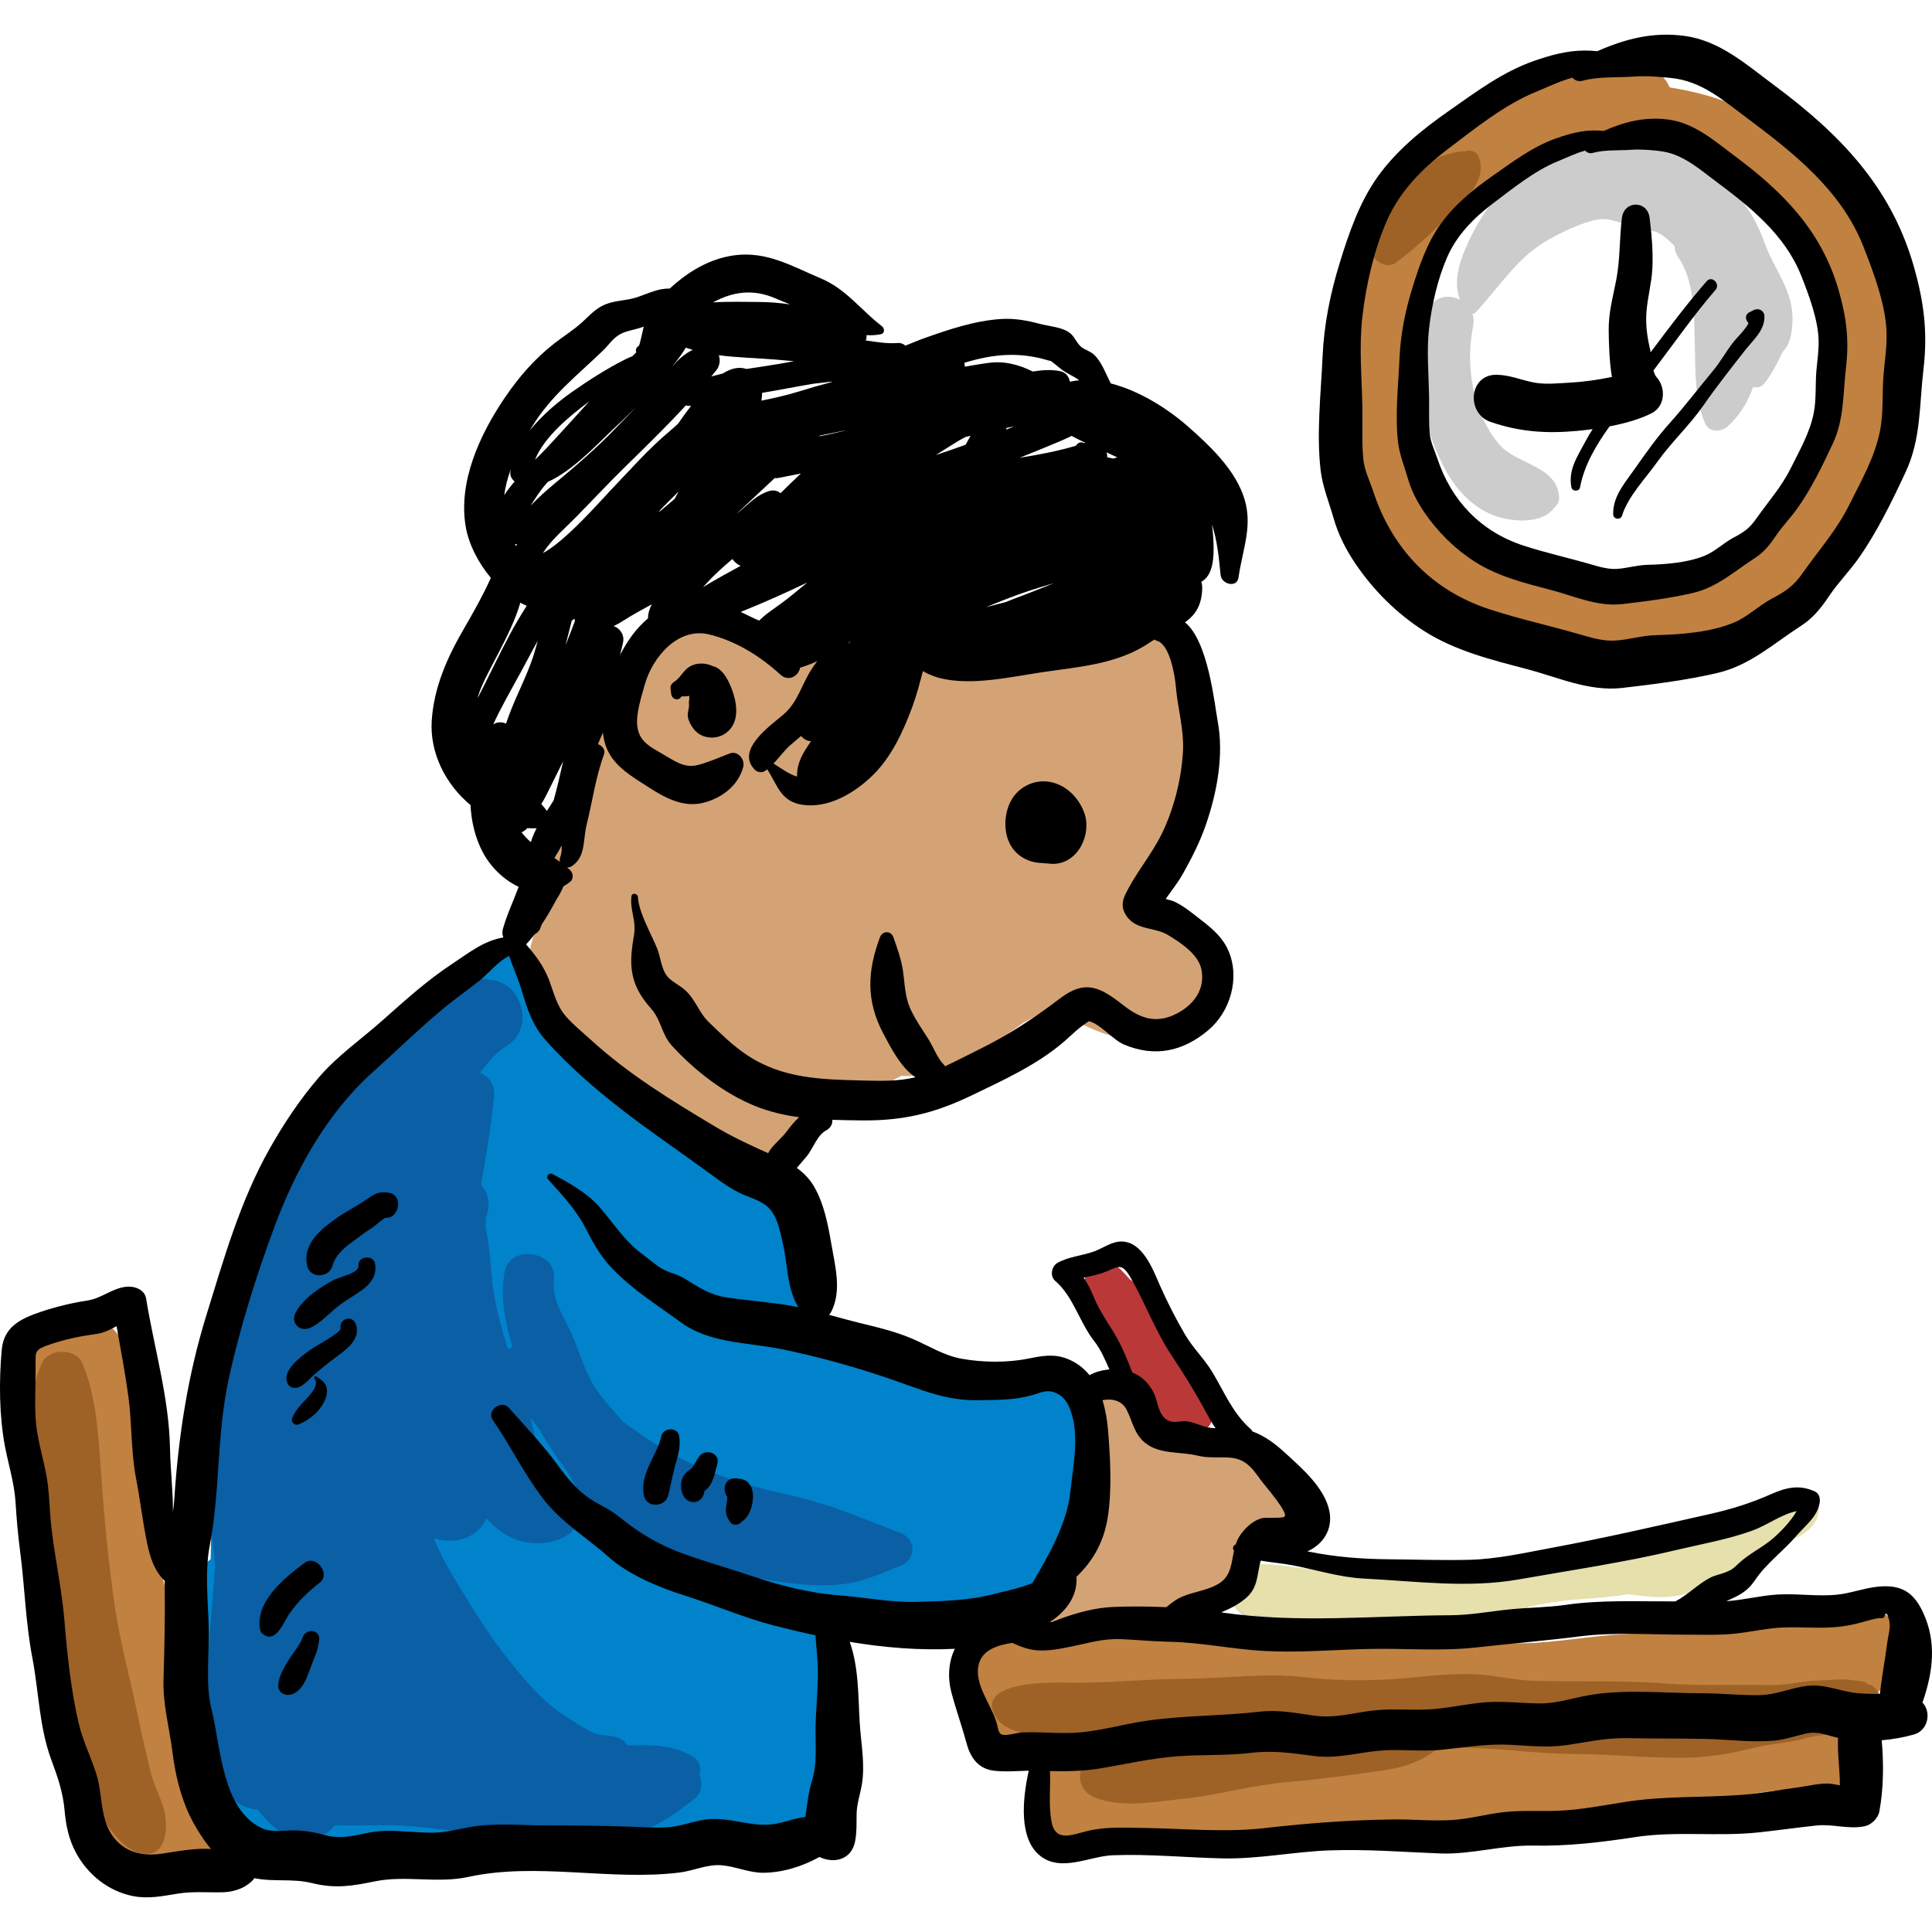 <svg width="50" height="50" viewBox="0 0 50 50" fill="none" xmlns="http://www.w3.org/2000/svg">
<path d="M31.165 24.767C31.035 24.581 30.742 24.373 30.662 24.301C30.578 24.224 30.316 23.936 30.101 23.824C29.899 23.719 29.531 23.667 29.261 23.569C29.347 23.413 29.43 23.255 29.529 23.103C30.005 22.366 30.576 21.782 30.779 20.905C30.885 20.444 30.966 19.969 30.998 19.497C31.023 19.143 30.927 18.757 30.973 18.412C31.09 17.52 31.287 16.41 30.081 16.189C29.175 16.022 28.261 16.416 27.346 16.379C26.34 16.338 25.418 16.298 24.412 16.446C23.917 16.519 23.426 16.524 22.934 16.522C22.661 16.337 22.316 16.26 21.992 16.361C21.835 16.41 21.695 16.481 21.566 16.566C21.028 16.673 20.639 16.993 20.46 17.448C20.382 17.352 20.285 17.273 20.176 17.211C20.239 16.844 20.013 16.408 19.564 16.431C19.503 16.435 19.443 16.442 19.383 16.453C19.319 16.302 19.232 16.159 19.113 16.029C18.601 15.468 17.776 15.465 17.23 15.979C17.036 16.161 16.898 16.383 16.78 16.617C16.705 16.625 16.628 16.64 16.55 16.661C15.709 16.892 15.358 17.793 15.084 18.53C14.74 19.455 14.53 20.395 14.331 21.358C14.192 22.03 13.944 22.909 13.972 23.663C13.911 23.861 13.852 24.06 13.794 24.261C13.656 24.737 13.554 25.366 13.734 25.846C13.834 26.111 14.004 26.318 14.257 26.452C14.535 26.599 14.407 26.457 14.611 26.812C14.868 27.257 15.278 27.625 15.731 27.866C16.174 28.102 16.559 28.403 17.02 28.619C17.466 28.828 17.937 29.063 18.349 29.332C18.548 29.462 18.694 29.632 18.931 29.703C18.942 29.706 18.976 29.719 19.012 29.732C19.054 29.783 19.113 29.847 19.131 29.872C19.543 30.448 20.461 30.575 20.846 29.872C20.99 29.608 21.065 29.339 21.136 29.052C21.174 28.9 21.216 28.752 21.265 28.604C21.295 28.515 21.416 28.3 21.373 28.304C21.378 28.3 21.383 28.297 21.388 28.294C21.775 28.348 22.164 28.314 22.557 28.179C22.829 28.086 23.085 27.975 23.334 27.842C23.788 27.877 24.322 27.709 24.686 27.546C25.303 27.269 25.936 26.871 26.484 26.47C26.646 26.387 26.805 26.297 26.96 26.201C27.008 26.172 27.163 26.089 27.166 26.045C27.256 26.09 27.363 26.18 27.421 26.21C27.983 26.496 28.571 26.835 29.209 26.89C29.771 26.939 30.313 26.684 30.794 26.418C31.41 26.076 31.561 25.333 31.165 24.767Z" fill="#D4A375"/>
<path d="M33.382 38.644C33.245 38.32 32.829 38.172 32.528 38.036C32.522 38.034 32.516 38.032 32.51 38.029C32.441 37.841 32.292 37.674 32.067 37.584C31.362 37.304 30.475 36.771 29.746 37.334C29.727 37.348 29.712 37.364 29.695 37.379C29.572 37.026 29.415 36.684 29.247 36.33C29.222 36.234 29.173 36.143 29.092 36.066C28.85 35.833 28.372 35.913 28.3 36.275C28.2 36.772 28.503 37.156 28.608 37.633C28.674 37.939 28.665 38.227 28.677 38.537C28.679 38.565 28.675 38.598 28.67 38.629C28.607 38.703 28.518 38.822 28.517 38.823C28.23 39.247 28.078 39.779 27.896 40.255C27.845 40.39 27.785 40.53 27.75 40.673C27.672 40.771 27.614 40.868 27.555 40.973C27.094 41.156 26.825 41.856 27.398 42.118C27.719 42.265 27.938 42.211 28.272 42.201C28.566 42.192 28.818 42.269 29.117 42.2C29.346 42.147 29.556 42.054 29.759 41.945C30.113 41.901 30.421 41.659 30.748 41.501C30.938 41.408 31.156 41.277 31.32 41.11C31.74 41.032 31.965 40.696 32.159 40.342C32.284 40.113 32.452 39.897 32.551 39.657C32.704 39.63 32.856 39.597 33.01 39.558C33.439 39.447 33.533 39.001 33.382 38.644Z" fill="#D4A375"/>
<path d="M49.09 8.217C49.079 6.582 48.529 4.796 47.156 3.802C46.472 3.307 45.554 2.987 44.772 2.675C44.268 2.474 43.743 2.348 43.212 2.262C42.999 1.758 42.373 1.532 41.846 1.554C41.28 1.578 40.569 1.627 40.039 1.822C39.659 1.963 39.203 2.256 38.847 2.536C38.464 2.702 38.107 2.922 37.886 3.288C37.845 3.356 37.808 3.422 37.772 3.489C37.545 3.59 37.342 3.734 37.169 3.919C36.923 4.182 36.75 4.504 36.51 4.774C36.19 5.132 35.849 5.495 35.602 5.908C35.153 6.657 35.112 7.483 35.018 8.327C34.925 9.151 34.942 9.944 35.02 10.762C35.167 12.309 35.515 13.827 36.654 14.972C37.153 15.474 37.904 15.89 38.526 16.229C38.851 16.406 39.179 16.576 39.548 16.62C39.96 16.67 40.356 16.807 40.78 16.85C41.63 16.938 42.471 17.131 43.335 16.992C43.68 16.937 44.036 16.979 44.378 16.901C44.538 16.864 44.688 16.795 44.828 16.71C45.051 16.576 45.035 16.596 45.299 16.492C45.643 16.357 45.975 16.104 46.282 15.897C46.604 15.68 46.761 15.396 47.021 15.126C47.284 14.852 47.588 14.678 47.803 14.348C48.045 13.978 48.229 13.548 48.428 13.153C49.167 11.682 49.101 9.827 49.09 8.217ZM47.128 11.556C47.01 12.133 46.657 12.697 46.346 13.194C46.205 13.418 46.016 13.518 45.829 13.696C45.587 13.926 45.44 14.206 45.175 14.404C44.96 14.564 44.727 14.716 44.504 14.808C44.388 14.855 44.264 14.88 44.152 14.94C44.059 14.988 43.743 15.119 43.853 15.119C43.601 15.153 43.313 15.152 43.067 15.177C42.734 15.211 42.351 15.22 42.013 15.185C41.354 15.117 40.724 14.952 40.084 14.812C39.73 14.735 39.763 14.82 39.449 14.651C39.186 14.508 38.949 14.325 38.696 14.166C38.439 14.006 38.161 13.895 37.942 13.684C37.72 13.469 37.538 13.171 37.379 12.909C37.09 12.431 37.056 11.995 36.95 11.457C36.685 10.1 36.586 8.472 37.002 7.134C37.226 6.414 37.758 5.942 38.142 5.315C38.288 5.077 38.423 4.934 38.584 4.768C38.843 4.618 39.096 4.461 39.38 4.341C40.009 4.075 40.741 4.018 41.418 4.022C42.731 4.03 43.978 4.388 45.178 4.901C45.706 5.126 46.155 5.272 46.52 5.73C46.719 5.981 46.901 6.179 46.984 6.472C47.093 6.856 47.258 7.231 47.326 7.626C47.547 8.911 47.386 10.294 47.128 11.556Z" fill="#C18140"/>
<path d="M49.16 42.698C49.199 41.635 48.243 41.387 47.384 41.314C46.952 41.278 46.598 41.358 46.206 41.544C45.911 41.684 45.611 41.907 45.286 41.962C44.868 42.034 44.434 41.98 44.011 42.066C43.78 42.114 43.544 42.179 43.311 42.254C42.895 42.235 42.468 42.27 42.058 42.29C41.195 42.331 40.29 42.509 39.462 42.527C38.61 42.546 37.788 42.469 36.943 42.454C36.409 42.444 35.909 42.358 35.372 42.407C34.904 42.45 34.441 42.468 33.97 42.473C33.539 42.478 33.132 42.347 32.699 42.418C32.27 42.489 31.839 42.505 31.399 42.473C30.989 42.443 30.591 42.38 30.178 42.379C30.141 42.379 30.104 42.382 30.068 42.383C29.846 42.306 29.601 42.274 29.35 42.283C29.101 42.292 28.879 42.321 28.628 42.293C28.432 42.272 28.157 42.316 27.987 42.284C27.733 42.236 27.526 42.321 27.381 42.466C27.297 42.454 27.214 42.444 27.132 42.44C26.974 42.431 26.793 42.472 26.652 42.469C26.477 42.465 26.303 42.375 26.12 42.375C24.978 42.375 24.85 43.534 25.188 44.349C25.381 44.817 25.809 45.15 26.34 45.004C26.445 44.975 26.544 44.923 26.635 44.856C26.721 45.038 26.84 45.208 26.932 45.397C27.096 45.732 27.022 46.052 27.043 46.411C26.845 46.636 26.801 46.97 26.957 47.231C27.035 47.361 27.154 47.445 27.29 47.483C27.315 47.498 27.341 47.512 27.37 47.524C27.472 47.567 27.57 47.585 27.682 47.588C27.758 47.59 27.833 47.576 27.903 47.552C27.968 47.565 28.036 47.573 28.108 47.574C28.655 47.582 29.234 47.521 29.797 47.465C30.151 47.562 30.487 47.649 30.877 47.626C31.45 47.591 32.004 47.532 32.577 47.563C33.178 47.595 33.734 47.577 34.331 47.52C34.602 47.493 34.9 47.431 35.169 47.426C35.444 47.421 35.726 47.504 36.005 47.513C37.146 47.551 38.354 47.366 39.45 47.062C39.509 47.046 39.572 47.03 39.635 47.014C40.461 46.941 41.284 46.844 42.114 46.751C42.435 46.715 42.762 46.658 43.082 46.625C43.447 46.588 43.825 46.644 44.196 46.61C44.839 46.551 45.469 46.367 46.112 46.331C46.503 46.938 47.702 47.021 47.849 46.122C47.949 45.514 47.799 45.048 47.464 44.743C47.436 44.663 47.416 44.583 47.406 44.506C47.41 44.505 47.413 44.504 47.416 44.503C48.172 44.252 49.129 43.572 49.16 42.698ZM38.584 44.962C37.674 45.033 36.751 44.992 35.839 44.992C35.362 44.993 34.87 45.035 34.394 45.012C34.007 44.993 33.624 44.903 33.234 44.887C32.289 44.85 31.408 45.081 30.49 45.256C30.08 45.334 29.597 45.391 29.133 45.424C29.121 45.285 29.099 45.144 29.055 45.003C29.036 44.946 29.016 44.888 28.994 44.83C29.561 44.794 30.132 44.691 30.705 44.727C31.166 44.757 31.601 44.831 32.066 44.827C32.311 44.825 32.589 44.85 32.823 44.777C32.88 44.769 32.937 44.761 32.993 44.752C32.965 44.744 32.943 44.738 32.922 44.732C33.339 44.742 33.754 44.835 34.182 44.829C34.62 44.824 35.045 44.799 35.482 44.764C36.281 44.7 37.092 44.85 37.881 44.917C38.216 44.946 38.557 44.949 38.898 44.939C38.793 44.946 38.688 44.954 38.584 44.962ZM46.344 44.33C46.335 44.329 46.325 44.328 46.315 44.327C45.84 44.302 45.38 44.365 44.921 44.428C44.937 44.414 44.953 44.401 44.969 44.387C45.088 44.281 45.168 44.162 45.218 44.038C45.366 44.032 45.511 44.022 45.65 44.007C45.87 43.983 46.078 43.931 46.28 43.861C46.313 43.966 46.364 44.064 46.427 44.153C46.391 44.204 46.362 44.262 46.344 44.33Z" fill="#C18140"/>
<path d="M5.376 46.767C5.375 46.62 5.366 46.473 5.349 46.334C5.245 45.479 5.295 44.631 5.138 43.777C4.991 42.972 4.723 42.204 4.413 41.449C4.12 40.737 4.032 39.993 3.816 39.268C3.827 38.539 3.822 37.816 3.73 37.084C3.671 36.61 3.556 36.179 3.448 35.72C3.34 35.266 3.319 34.835 2.994 34.465C2.393 33.782 1.259 34.098 0.687 34.671C-0.023 35.382 0.314 36.605 0.406 37.494C0.515 38.538 0.619 39.576 0.752 40.619C0.878 41.618 1.165 42.602 1.414 43.576C1.536 44.055 1.635 44.53 1.687 45.022C1.742 45.552 1.764 46.05 2.152 46.459C2.197 46.517 2.253 46.566 2.317 46.605C2.379 46.659 2.428 46.7 2.463 46.729C2.467 46.737 2.471 46.745 2.475 46.754C2.45 46.872 2.431 46.992 2.457 47.14C2.496 47.364 2.52 47.588 2.616 47.796C2.822 48.241 3.171 48.324 3.583 48.336C3.879 48.556 4.292 48.556 4.624 48.396C5.253 48.444 5.893 48.413 6.082 47.699C6.215 47.199 5.838 46.788 5.376 46.767Z" fill="#C18140"/>
<path d="M4.222 46.757C4.117 46.436 3.971 46.166 3.892 45.833C3.777 45.347 3.661 44.866 3.561 44.376C3.376 43.46 3.122 42.56 2.981 41.635C2.819 40.568 2.72 39.495 2.636 38.419C2.557 37.411 2.532 36.215 2.132 35.282C1.96 34.88 1.256 34.887 1.081 35.282C0.691 36.163 0.833 37.049 0.903 37.981C0.973 38.908 1 39.837 1.092 40.763C1.282 42.675 1.754 44.542 2.352 46.363C2.523 46.886 3.02 47.803 3.616 47.954C4.341 48.139 4.374 47.216 4.222 46.757Z" fill="#9E6226"/>
<path d="M48.691 44.044C48.672 43.821 48.495 43.551 48.231 43.584C48.532 43.546 47.993 43.49 47.91 43.479C47.625 43.438 47.346 43.488 47.06 43.492C46.64 43.499 46.251 43.619 45.835 43.61C44.91 43.591 43.982 43.637 43.057 43.566C41.916 43.478 40.781 43.537 39.639 43.496C39.167 43.479 38.712 43.359 38.242 43.334C37.739 43.307 37.236 43.346 36.736 43.398C35.75 43.5 34.77 43.523 33.784 43.408C32.749 43.287 31.676 43.44 30.632 43.447C29.609 43.454 28.571 43.573 27.555 43.546C27.183 43.536 25.313 43.517 25.731 44.366C25.953 44.816 26.518 44.846 26.955 44.958C27.413 45.075 27.785 45.196 28.267 45.213C28.684 45.228 29.1 45.242 29.516 45.253C29.276 45.317 29.034 45.365 28.806 45.376C28.702 45.321 28.576 45.308 28.436 45.364C28.415 45.373 28.393 45.381 28.372 45.39C27.827 45.609 27.792 46.329 28.372 46.536C29.073 46.788 29.862 46.631 30.582 46.557C31.499 46.464 32.376 46.203 33.295 46.123C34.171 46.047 35.029 45.93 35.897 45.802C36.379 45.73 36.846 45.551 37.216 45.248C37.359 45.24 37.503 45.235 37.647 45.232C38.688 45.215 39.717 45.393 40.765 45.393C41.8 45.394 42.851 45.531 43.882 45.48C44.431 45.453 44.922 45.348 45.45 45.22C45.894 45.113 46.334 45.104 46.776 44.974C47.345 44.806 48.769 44.958 48.691 44.044Z" fill="#9E6226"/>
<path d="M38.255 4.038C38.188 3.895 38.027 3.873 37.897 3.923C37.834 3.915 37.771 3.919 37.708 3.936C37.598 3.954 37.469 3.99 37.363 4.024C37.052 4.124 36.819 4.337 36.605 4.576C36.384 4.822 36.117 5.08 35.935 5.355C35.748 5.638 35.63 6.01 35.508 6.328C35.383 6.656 35.834 7.009 36.121 6.799C36.728 6.356 37.225 5.85 37.753 5.324C38.095 4.985 38.484 4.524 38.255 4.038Z" fill="#9E6226"/>
<path d="M45.675 6.303C45.44 5.659 45.153 5.2 44.642 4.74C44.383 4.507 44.118 4.267 43.805 4.11C43.476 3.946 43.171 3.966 42.824 3.885C42.193 3.737 41.635 3.581 40.975 3.719C40.299 3.861 39.682 4.306 39.139 4.715C38.607 5.116 38.18 5.831 37.923 6.441C37.737 6.882 37.621 7.336 37.785 7.756C37.47 7.596 37.04 7.676 36.921 8.125C36.557 9.498 36.74 10.931 37.419 12.18C37.714 12.724 38.183 13.202 38.79 13.382C39.221 13.509 39.936 13.553 40.23 13.13C40.304 13.069 40.354 12.984 40.35 12.881C40.319 12.05 39.236 12.024 38.797 11.499C38.114 10.683 37.919 9.468 38.122 8.457C38.147 8.334 38.139 8.222 38.107 8.123C38.138 8.12 38.169 8.107 38.195 8.079C38.783 7.449 39.253 6.682 40.026 6.231C40.368 6.032 40.929 5.759 41.322 5.686C41.701 5.615 41.987 5.813 42.341 5.893C42.835 6.005 42.864 5.925 43.241 6.273C43.276 6.305 43.307 6.336 43.336 6.366C43.338 6.463 43.368 6.565 43.438 6.666C43.861 7.277 43.842 8.212 43.862 8.932C43.882 9.61 43.849 10.342 44.135 10.97C44.238 11.194 44.544 11.182 44.702 11.043C45.016 10.765 45.233 10.412 45.368 10.018C45.477 10.041 45.59 10.015 45.668 9.915C45.859 9.671 45.98 9.421 46.118 9.145C46.125 9.131 46.13 9.119 46.135 9.108C46.174 9.057 46.213 9.006 46.253 8.956C46.353 8.753 46.379 8.548 46.389 8.325C46.423 7.529 45.931 7.009 45.675 6.303Z" fill="#CCCCCC"/>
<path d="M37.269 41.668C37.174 41.392 36.876 41.337 36.639 41.217C36.178 40.983 35.809 40.805 35.271 40.885C34.709 40.969 34.203 41.1 33.63 40.986C33.364 40.933 33.148 40.908 32.88 40.917C32.732 40.922 32.488 40.941 32.361 40.83C32.19 40.68 31.853 40.712 31.805 40.977C31.734 41.373 31.972 41.717 32.327 41.893C32.559 42.008 32.81 41.994 33.059 42.041C33.351 42.095 33.621 42.198 33.92 42.222C34.556 42.274 35.06 42.085 35.662 41.937C36.17 41.812 36.617 41.896 37.119 41.865C37.213 41.859 37.304 41.769 37.269 41.668Z" fill="#CCCCCC"/>
<path d="M47.014 38.836C46.973 38.755 46.872 38.699 46.782 38.702C46.367 38.719 46.055 38.652 45.637 38.819C45.22 38.984 44.875 39.241 44.528 39.516C44.392 39.625 44.25 39.717 44.104 39.801C43.831 39.877 43.553 39.937 43.28 40.008C42.819 40.129 42.39 40.333 41.917 40.429C41.457 40.523 40.967 40.538 40.499 40.603C39.989 40.673 39.487 40.789 38.979 40.874C38.629 40.932 38.275 40.943 37.922 40.931C37.38 40.718 36.724 40.54 36.152 40.506C35.519 40.468 34.897 40.569 34.267 40.604C33.622 40.641 33.038 40.422 32.392 40.494C31.284 40.619 31.837 41.931 32.509 41.804C33.102 41.844 33.648 42.06 34.267 42.032C34.922 42.003 35.594 41.875 36.248 41.972C36.879 42.065 37.482 42.158 38.127 42.144C38.647 42.133 39.146 41.868 39.568 41.582C39.571 41.581 39.573 41.578 39.575 41.575C39.849 41.526 40.123 41.474 40.397 41.438C40.915 41.369 41.443 41.365 41.958 41.286C42.014 41.278 42.07 41.268 42.127 41.258C42.587 41.316 43.041 41.383 43.507 41.279C43.872 41.197 44.259 41.048 44.611 40.861C45.121 40.736 45.592 40.508 45.839 40.056C46.104 39.93 46.42 39.863 46.666 39.7C46.95 39.513 47.185 39.167 47.014 38.836Z" fill="#E5E0AC"/>
<path d="M31.358 36.479C31.405 36.252 31.329 36.043 31.192 35.897C31.177 35.842 31.154 35.786 31.119 35.73C31.116 35.724 31.112 35.718 31.108 35.712C31.087 35.64 31.058 35.568 31.003 35.487C30.969 35.437 30.931 35.394 30.89 35.352C30.676 34.995 30.461 34.636 30.223 34.296C30.157 34.202 30.085 34.115 30.01 34.031C29.948 33.916 29.883 33.803 29.81 33.698C29.672 33.499 29.472 33.262 29.243 33.112C29.171 33.031 29.097 32.95 29.018 32.87C28.561 32.404 27.785 33.001 28.115 33.566C28.241 33.783 28.394 33.967 28.553 34.143C28.672 34.324 28.777 34.51 28.873 34.701C28.914 35.089 28.942 35.474 29.155 35.834C29.258 36.008 29.418 36.184 29.599 36.308C29.778 36.592 30.008 36.842 30.307 36.979C30.457 37.048 30.622 37.058 30.777 37.025C30.961 37.141 31.255 37.034 31.348 36.81C31.377 36.741 31.386 36.664 31.386 36.589C31.385 36.525 31.399 36.279 31.358 36.479Z" fill="#BA3838"/>
<path d="M27.775 36.317C27.699 36.256 27.611 36.201 27.516 36.16C27.387 35.94 27.202 35.757 26.944 35.63C26.441 35.383 25.945 35.512 25.427 35.505C25.409 35.498 25.347 35.485 25.241 35.464C25.082 35.441 24.923 35.421 24.763 35.403C24.481 35.385 24.192 35.399 23.909 35.396C23.622 35.393 23.334 35.393 23.047 35.394C22.854 35.337 22.651 35.29 22.447 35.245C21.975 35.14 21.532 35.011 21.051 34.964C21.038 34.962 21.024 34.961 21.011 34.959C20.99 34.714 20.966 34.468 20.936 34.224C20.828 33.375 20.469 32.61 20.316 31.775C20.183 31.049 19.628 30.48 18.972 30.189C18.276 29.88 17.644 29.47 16.957 29.151C16.297 28.844 15.647 28.4 15.127 27.872C14.86 27.602 14.62 27.288 14.364 26.997C14.075 26.376 13.854 25.762 13.691 25.084C13.591 24.669 13.061 24.321 12.64 24.487C12.178 24.669 11.84 24.938 11.494 25.291C11.384 25.404 11.272 25.551 11.15 25.65C11.015 25.76 10.792 25.844 10.639 25.975C10.342 26.228 10.058 26.515 9.816 26.821C9.519 27.196 9.163 27.456 8.825 27.788C8.13 28.469 7.751 29.449 7.314 30.31C7.235 30.348 7.165 30.398 7.112 30.461C6.706 30.942 6.508 31.523 6.396 32.128C6.268 32.483 6.189 32.861 6.193 33.294C6.195 33.375 6.206 33.448 6.225 33.515C6.17 33.957 6.115 34.439 6.182 34.878C6.086 35.229 5.998 35.582 5.92 35.936C5.885 36.096 5.852 36.256 5.822 36.416C5.587 36.593 5.431 36.865 5.45 37.221C5.509 38.265 5.467 39.309 5.452 40.353C4.415 41.089 4.463 42.561 4.661 43.674C4.772 44.302 4.959 44.927 5.014 45.564C5.074 46.265 5.079 46.936 5.791 47.309C6.113 47.477 6.434 47.479 6.781 47.46C7.108 47.443 7.378 47.496 7.706 47.526C8.275 47.58 8.849 47.584 9.414 47.671C10.139 47.783 10.775 47.752 11.5 47.701C12.296 47.644 13.063 47.856 13.856 47.734C15.068 47.547 16.279 47.697 17.504 47.691C18.111 47.688 18.804 47.611 19.404 47.495C19.493 47.478 19.585 47.455 19.677 47.428C19.856 47.549 20.08 47.608 20.338 47.573C20.821 47.507 21.288 47.007 21.2 46.493C21.205 46.399 21.21 46.303 21.216 46.206C21.366 45.796 21.312 45.373 21.228 44.945C21.21 44.76 21.176 44.581 21.123 44.41C21.123 44.409 21.122 44.408 21.122 44.406C21.123 44.402 21.124 44.398 21.125 44.393C21.334 43.567 21.452 42.698 21.535 41.85C21.548 41.712 21.568 41.567 21.59 41.418C21.613 41.42 21.635 41.422 21.656 41.422C22.895 41.475 24.111 41.94 25.361 41.782C25.617 41.75 25.894 41.743 26.146 41.686C26.281 41.655 26.412 41.614 26.532 41.542C26.518 41.55 26.656 41.419 26.774 41.306C26.735 41.349 26.751 41.343 26.825 41.286C26.882 41.245 26.938 41.202 26.992 41.159C27.132 41.039 27.258 40.904 27.359 40.747C27.522 40.493 27.622 40.192 27.678 39.897C27.791 39.305 27.879 38.675 27.957 38.079C28.037 37.466 28.37 36.801 27.775 36.317ZM10.245 45.448C10.269 45.404 10.289 45.36 10.311 45.315C10.368 45.362 10.425 45.408 10.485 45.452C10.405 45.453 10.325 45.453 10.245 45.448Z" fill="#0083CA"/>
<path d="M23.305 39.675C22.359 39.318 21.49 38.923 20.492 38.706C19.599 38.512 18.739 38.267 17.906 37.885C17.283 37.6 16.686 37.21 16.127 36.798C16.122 36.793 16.118 36.787 16.113 36.781C15.837 36.462 15.522 36.141 15.315 35.77C15.08 35.347 14.955 34.849 14.744 34.411C14.522 33.951 14.284 33.621 14.337 33.093C14.41 32.369 13.182 32.196 13.058 32.92C12.942 33.595 13.073 34.227 13.262 34.855C13.221 34.872 13.182 34.893 13.145 34.919C12.957 34.304 12.786 33.699 12.727 33.05C12.697 32.726 12.677 32.402 12.627 32.08C12.61 31.974 12.578 31.864 12.57 31.757C12.551 31.517 12.702 31.391 12.454 31.701C12.743 31.34 12.677 30.921 12.449 30.657C12.583 29.903 12.712 29.149 12.784 28.388C12.814 28.064 12.649 27.859 12.42 27.76C12.623 27.503 12.821 27.253 13.114 27.068C13.443 26.86 13.581 26.498 13.499 26.122C13.275 25.097 12.097 25.231 11.409 25.658C10.605 26.156 10.029 26.965 9.443 27.688C8.784 28.501 8.196 29.425 7.654 30.32C7.08 31.269 6.545 32.281 6.182 33.331C5.476 35.37 5.195 37.534 5.472 39.681C5.507 39.956 5.539 40.229 5.569 40.503C5.569 40.508 5.568 40.512 5.568 40.517C5.461 42.12 5.231 43.839 5.423 45.438C5.509 46.147 6.009 46.789 6.672 46.83C6.842 47.073 7.078 47.288 7.327 47.464C7.794 47.794 8.346 47.613 8.677 47.233C8.7 47.235 8.724 47.236 8.747 47.237C9.217 47.251 9.688 47.228 10.158 47.237C11.076 47.256 11.966 47.449 12.88 47.502C13.803 47.555 14.725 47.471 15.647 47.525C16.582 47.579 17.261 47.114 17.967 46.554C18.17 46.392 18.187 46.156 18.1 45.953C18.162 45.772 18.107 45.565 17.923 45.456C17.404 45.148 16.827 45.152 16.242 45.174C16.213 45.12 16.172 45.071 16.116 45.034C15.888 44.88 15.725 44.949 15.476 44.882C15.223 44.813 14.933 44.605 14.711 44.465C14.129 44.102 13.758 43.688 13.327 43.163C12.897 42.64 12.511 42.084 12.16 41.507C11.828 40.961 11.461 40.407 11.228 39.809C11.675 39.94 12.169 39.884 12.479 39.482C12.525 39.423 12.562 39.36 12.592 39.295C12.741 39.464 12.915 39.614 13.127 39.738C13.926 40.205 15.386 39.845 14.954 38.705C14.905 38.578 14.803 38.458 14.667 38.424C14.601 38.352 14.525 38.296 14.461 38.218C14.287 38.009 14.03 37.719 13.935 37.467C13.842 37.22 13.8 36.942 13.72 36.679C13.807 36.794 13.894 36.909 13.984 37.023C14.149 37.347 14.357 37.639 14.59 37.956C14.925 38.412 15.101 39.019 15.5 39.416C16.282 40.194 17.395 40.947 18.512 41.062C18.799 41.092 19.321 41.049 19.686 40.852C19.754 40.865 19.823 40.881 19.89 40.892C20.44 40.982 20.995 41.046 21.552 41.02C22.232 40.988 22.689 40.765 23.305 40.522C23.714 40.36 23.724 39.834 23.305 39.675Z" fill="#0A5FA5"/>
<path d="M18.438 17.236C18.227 17.136 17.957 17.15 17.779 17.303C17.668 17.398 17.568 17.576 17.448 17.645C17.395 17.675 17.343 17.748 17.352 17.814C17.358 17.862 17.364 17.911 17.371 17.96C17.389 18.098 17.55 18.154 17.635 18.031C17.637 18.028 17.639 18.025 17.64 18.022C17.705 18.026 17.769 18.022 17.837 18.009C17.838 18.03 17.84 18.052 17.839 18.069C17.837 18.105 17.833 18.141 17.829 18.177C17.826 18.207 17.83 18.238 17.834 18.25C17.825 18.379 17.767 18.491 17.825 18.64C17.916 18.876 18.077 19.048 18.339 19.083C18.584 19.116 18.826 19.002 18.955 18.788C19.111 18.529 19.058 18.17 18.961 17.895C18.874 17.647 18.72 17.3 18.438 17.236Z" fill="black"/>
<path d="M49.768 44.02C50.025 43.261 50.125 42.497 49.769 41.731C49.522 41.2 49.199 41 48.59 41.064C48.236 41.101 47.9 41.233 47.546 41.27C47.028 41.323 46.508 41.234 45.989 41.267C45.549 41.295 45.12 41.41 44.68 41.438C44.678 41.438 44.677 41.438 44.676 41.438C44.973 41.303 45.207 41.212 45.421 40.892C45.704 40.467 46.154 40.142 46.489 39.749C46.717 39.481 47.034 39.259 47.093 38.891C47.11 38.786 47.084 38.654 46.976 38.603C46.588 38.419 46.24 38.489 45.856 38.66C45.309 38.903 44.816 39.056 44.229 39.188C42.856 39.497 41.498 39.81 40.113 40.066C39.423 40.194 38.749 40.347 38.044 40.367C37.345 40.385 36.647 40.36 35.947 40.354C35.235 40.347 34.585 40.298 33.885 40.159C33.867 40.156 33.849 40.154 33.832 40.151C34.229 39.976 34.502 39.591 34.404 39.105C34.281 38.501 33.686 37.991 33.252 37.594C33.013 37.376 32.754 37.176 32.449 37.059C32.438 37.055 32.428 37.053 32.417 37.049C32.405 37.025 32.389 37.003 32.368 36.984C31.899 36.573 31.686 36.024 31.371 35.503C31.162 35.159 30.868 34.881 30.665 34.532C30.43 34.129 30.215 33.709 30.026 33.283C29.842 32.866 29.577 32.131 29.021 32.13C28.772 32.13 28.557 32.296 28.334 32.38C28.011 32.502 27.678 32.512 27.371 32.681C27.213 32.769 27.164 33.027 27.31 33.151C27.771 33.541 27.939 34.224 28.315 34.704C28.493 34.931 28.598 35.186 28.711 35.442C28.692 35.444 28.673 35.445 28.654 35.447C28.495 35.464 28.334 35.513 28.197 35.589C28.049 35.407 27.86 35.258 27.616 35.164C27.264 35.026 26.946 35.094 26.586 35.165C26.053 35.27 25.424 35.261 24.886 35.164C24.427 35.082 24.029 34.824 23.605 34.644C23.158 34.454 22.699 34.347 22.227 34.233C21.969 34.17 21.713 34.098 21.457 34.027C21.479 34.003 21.499 33.975 21.515 33.944C21.788 33.401 21.614 32.773 21.515 32.194C21.431 31.7 21.325 31.149 21.069 30.709C20.954 30.51 20.799 30.354 20.621 30.226C20.703 30.129 20.788 30.034 20.871 29.934C21.053 29.716 21.148 29.355 21.42 29.234C21.419 29.233 21.419 29.231 21.418 29.229C21.502 29.177 21.549 29.078 21.541 28.981C21.794 28.99 22.048 28.993 22.303 28.996C23.367 29.008 24.184 28.813 25.138 28.353C25.964 27.955 26.84 27.559 27.54 26.955C27.671 26.843 27.794 26.721 27.927 26.611C28.011 26.542 28.18 26.431 28.175 26.43C28.453 26.476 28.806 26.916 29.094 27.035C29.886 27.365 30.603 27.217 31.263 26.668C31.84 26.189 32.096 25.313 31.793 24.608C31.649 24.274 31.397 24.051 31.114 23.832C30.885 23.655 30.656 23.459 30.394 23.334C30.348 23.311 30.257 23.29 30.168 23.266C30.316 23.052 30.48 22.849 30.609 22.621C30.838 22.215 31.056 21.786 31.208 21.345C31.497 20.507 31.677 19.546 31.514 18.666C31.43 18.214 31.269 16.59 30.667 16.106C30.924 15.923 31.105 15.678 31.113 15.22C31.114 15.159 31.104 15.105 31.09 15.055C31.408 14.891 31.417 14.384 31.406 14.066C31.4 13.889 31.386 13.725 31.363 13.57C31.504 13.989 31.547 14.453 31.589 14.88C31.613 15.121 32.012 15.228 32.053 14.943C32.162 14.178 32.456 13.559 32.163 12.785C31.899 12.09 31.294 11.523 30.75 11.042C30.244 10.595 29.504 10.116 28.749 9.924C28.613 9.672 28.522 9.381 28.316 9.181C28.219 9.087 28.068 9.054 27.974 8.972C27.859 8.871 27.808 8.706 27.683 8.613C27.479 8.462 27.148 8.445 26.909 8.381C26.575 8.292 26.253 8.234 25.906 8.256C25.224 8.3 24.554 8.527 23.915 8.754C23.776 8.803 23.61 8.875 23.432 8.945C23.38 8.899 23.313 8.871 23.234 8.877C22.957 8.898 22.683 8.851 22.407 8.811C22.423 8.767 22.429 8.719 22.427 8.673C22.545 8.681 22.667 8.676 22.797 8.649C22.904 8.627 22.894 8.495 22.824 8.442C22.273 8.02 21.902 7.482 21.245 7.206C20.498 6.891 19.842 6.493 19.001 6.608C18.362 6.695 17.802 7.034 17.335 7.467C17.298 7.468 17.261 7.468 17.224 7.471C16.952 7.495 16.721 7.618 16.466 7.699C16.199 7.783 15.915 7.773 15.656 7.882C15.42 7.981 15.266 8.154 15.083 8.324C14.853 8.537 14.585 8.7 14.338 8.894C13.829 9.292 13.421 9.766 13.059 10.3C12.421 11.243 11.855 12.46 12.052 13.627C12.127 14.069 12.367 14.554 12.703 14.955C12.699 14.965 12.695 14.975 12.69 14.984C12.49 15.427 12.25 15.849 12.007 16.269C11.576 17.013 11.229 17.783 11.173 18.653C11.12 19.488 11.534 20.303 12.176 20.834C12.2 21.26 12.293 21.677 12.497 22.061C12.696 22.436 13.036 22.771 13.423 22.951C13.288 23.315 13.121 23.666 13.015 24.041C12.993 24.119 13 24.194 13.026 24.261C12.52 24.347 12.137 24.657 11.711 24.939C11.055 25.372 10.498 25.875 9.912 26.396C9.356 26.892 8.751 27.306 8.26 27.873C7.769 28.442 7.346 29.076 6.978 29.729C6.216 31.079 5.793 32.576 5.338 34.048C4.856 35.61 4.617 37.176 4.51 38.806C4.503 38.913 4.491 39.02 4.476 39.126C4.479 38.584 4.41 38.034 4.4 37.493C4.376 36.176 3.992 34.903 3.782 33.61C3.741 33.356 3.455 33.274 3.242 33.304C2.879 33.355 2.629 33.6 2.265 33.657C1.852 33.721 1.454 33.816 1.056 33.95C0.534 34.127 0.099 34.335 0.045 34.933C-0.028 35.73 -0.021 36.647 0.129 37.435C0.221 37.917 0.371 38.382 0.402 38.875C0.429 39.31 0.466 39.736 0.523 40.169C0.641 41.071 0.664 42.002 0.835 42.892C1.008 43.789 1.011 44.69 1.332 45.556C1.496 45.997 1.631 46.387 1.672 46.858C1.705 47.238 1.779 47.596 1.96 47.937C2.264 48.51 2.802 48.945 3.444 49.071C3.84 49.148 4.202 49.071 4.594 49.008C4.991 48.944 5.366 48.981 5.761 48.972C6.098 48.965 6.415 48.83 6.586 48.607C7.074 48.709 7.573 48.61 8.069 48.733C8.683 48.885 9.108 48.81 9.715 48.687C10.502 48.528 11.321 48.75 12.124 48.574C13.898 48.187 15.794 48.683 17.587 48.461C17.954 48.415 18.303 48.242 18.674 48.273C19.042 48.303 19.379 48.469 19.756 48.467C20.256 48.463 20.764 48.304 21.208 48.058C21.568 48.234 22.042 48.144 22.132 47.644C22.176 47.398 22.165 47.188 22.169 46.944C22.174 46.682 22.254 46.467 22.3 46.211C22.397 45.673 22.283 45.13 22.25 44.593C22.209 43.937 22.229 43.147 21.99 42.491C22.887 42.64 23.793 42.717 24.711 42.671C24.547 43.008 24.521 43.416 24.621 43.794C24.738 44.239 24.896 44.677 25.017 45.123C25.118 45.498 25.326 45.782 25.731 45.827C26.018 45.859 26.324 45.834 26.624 45.825C26.455 46.583 26.37 47.588 26.915 48.025C27.461 48.463 28.194 48.038 28.795 48.014C29.742 47.977 30.697 48.075 31.644 48.095C32.578 48.114 33.479 47.922 34.408 47.888C35.367 47.853 36.312 47.93 37.268 47.967C38.08 47.998 38.865 47.749 39.679 47.764C40.57 47.782 41.438 47.679 42.319 47.544C43.386 47.381 44.459 47.537 45.526 47.421C46.021 47.367 46.514 47.297 47.01 47.244C47.439 47.198 47.823 47.35 48.258 47.263C48.428 47.229 48.606 47.055 48.637 46.883C48.749 46.275 48.751 45.653 48.699 45.038C48.984 45.014 49.265 44.964 49.531 44.889C49.907 44.783 49.988 44.304 49.751 44.059C49.756 44.046 49.764 44.034 49.768 44.02ZM35.307 40.854C36.633 40.921 37.98 41.107 39.298 40.876C40.656 40.637 42.029 40.437 43.371 40.117C44.017 39.964 44.693 39.845 45.32 39.623C45.748 39.471 46.078 39.198 46.497 39.107C46.347 39.378 46.056 39.666 45.894 39.807C45.612 40.052 45.272 40.202 45 40.458C44.85 40.599 44.825 40.627 44.632 40.701C44.509 40.748 44.385 40.767 44.265 40.828C43.943 40.993 43.676 41.281 43.356 41.445C43.317 41.444 43.277 41.444 43.238 41.444C42.329 41.445 41.417 41.404 40.516 41.534C40.024 41.605 39.539 41.601 39.048 41.653C38.544 41.705 38.055 41.799 37.547 41.802C35.586 41.812 33.574 42.018 31.63 41.732C31.625 41.731 31.619 41.731 31.614 41.73C31.613 41.728 31.612 41.727 31.61 41.725C31.835 41.634 32.046 41.523 32.223 41.377C32.49 41.156 32.52 40.93 32.578 40.61C32.595 40.518 32.608 40.446 32.629 40.389C32.894 40.437 33.167 40.455 33.455 40.51C34.08 40.629 34.668 40.822 35.307 40.854ZM28.293 33.537C28.223 33.362 28.143 33.208 28.043 33.066C28.211 33.026 28.383 32.998 28.544 32.94C28.953 32.792 29.017 32.639 29.276 33.094C29.644 33.737 29.898 34.441 30.311 35.063C30.643 35.563 30.931 36.027 31.215 36.554C31.291 36.695 31.369 36.837 31.459 36.963C31.416 36.961 31.373 36.957 31.33 36.952C31.12 36.924 30.944 36.821 30.735 36.786C30.598 36.763 30.408 36.826 30.288 36.785C29.97 36.676 29.986 36.318 29.863 36.057C29.736 35.789 29.54 35.614 29.303 35.52C29.193 35.228 29.07 34.928 28.929 34.669C28.715 34.277 28.464 33.962 28.293 33.537ZM28.663 39.302C28.784 38.583 28.735 37.711 28.673 36.983C28.652 36.735 28.608 36.479 28.532 36.237C28.782 36.189 29.032 36.242 29.156 36.483C29.317 36.798 29.351 37.119 29.65 37.352C30.018 37.641 30.563 37.566 30.995 37.672C31.242 37.733 31.49 37.711 31.741 37.718C32.207 37.731 32.37 37.944 32.624 38.296C32.741 38.456 33.358 39.157 33.241 39.25C33.167 39.308 32.762 39.255 32.634 39.297C32.414 39.368 32.247 39.524 32.112 39.707C32.051 39.79 32.01 39.879 31.98 39.97C31.914 39.991 31.884 40.078 31.937 40.131C31.866 40.454 31.864 40.784 31.549 40.98C31.271 41.153 30.927 41.189 30.629 41.307C30.461 41.373 30.32 41.48 30.184 41.594C29.719 41.572 29.254 41.569 28.807 41.588C28.336 41.608 27.871 41.737 27.43 41.898C27.362 41.923 27.296 41.95 27.231 41.976C27.21 41.977 27.19 41.98 27.17 41.981C27.594 41.698 27.888 41.314 27.86 40.806C28.269 40.415 28.556 39.937 28.663 39.302ZM30.615 19.455C30.574 20.163 30.383 20.923 30.075 21.561C29.8 22.13 29.377 22.608 29.113 23.172C29.014 23.384 29.042 23.572 29.187 23.75C29.453 24.076 29.882 23.992 30.225 24.197C30.538 24.384 31.002 24.689 31.088 25.068C31.207 25.594 30.892 26.007 30.451 26.233C29.933 26.498 29.523 26.368 29.082 26.023C28.478 25.55 28.094 25.335 27.428 25.843C26.744 26.364 26.081 26.797 25.3 27.179C25.026 27.313 24.745 27.462 24.459 27.594C24.451 27.583 24.444 27.571 24.434 27.561C24.258 27.388 24.164 27.113 24.034 26.905C23.872 26.646 23.686 26.386 23.56 26.107C23.417 25.788 23.419 25.47 23.37 25.133C23.326 24.83 23.222 24.541 23.12 24.253C23.059 24.081 22.838 24.086 22.775 24.253C22.445 25.126 22.41 25.901 22.86 26.749C23.063 27.132 23.318 27.631 23.691 27.879C23.239 27.991 22.766 27.975 22.303 27.963C21.241 27.937 20.242 27.912 19.328 27.302C18.968 27.062 18.653 26.753 18.344 26.453C18.064 26.181 17.992 25.822 17.67 25.574C17.528 25.464 17.337 25.377 17.235 25.222C17.116 25.043 17.089 24.751 17.008 24.549C16.86 24.183 16.529 23.613 16.51 23.214C16.506 23.124 16.357 23.092 16.343 23.192C16.296 23.537 16.467 23.82 16.411 24.173C16.355 24.527 16.296 24.874 16.373 25.237C16.448 25.589 16.625 25.846 16.858 26.112C17.115 26.407 17.122 26.771 17.389 27.063C17.979 27.706 18.738 28.299 19.549 28.626C19.92 28.775 20.298 28.862 20.681 28.913C20.559 29.023 20.453 29.156 20.367 29.273C20.238 29.45 20.06 29.578 19.933 29.757C19.913 29.786 19.895 29.815 19.88 29.844C19.414 29.636 18.957 29.424 18.515 29.16C17.374 28.478 16.274 27.808 15.287 26.907C15.071 26.711 14.832 26.518 14.641 26.298C14.408 26.029 14.335 25.694 14.212 25.369C14.073 25.002 13.855 24.717 13.613 24.439C13.624 24.429 13.636 24.42 13.646 24.408C13.713 24.334 13.776 24.257 13.836 24.179C13.906 24.145 13.964 24.086 13.987 24.012C13.996 23.982 14.008 23.954 14.019 23.925C14.159 23.716 14.284 23.498 14.403 23.276C14.472 23.17 14.534 23.059 14.582 22.938C14.643 22.904 14.702 22.864 14.76 22.817C14.847 22.747 14.834 22.596 14.76 22.524C14.733 22.497 14.705 22.471 14.676 22.447C14.715 22.451 14.755 22.443 14.791 22.421C15.165 22.182 15.084 21.737 15.181 21.349C15.332 20.743 15.414 20.116 15.63 19.529C15.677 19.403 15.585 19.297 15.475 19.26C15.515 19.16 15.558 19.061 15.603 18.963C15.618 19.11 15.652 19.255 15.714 19.395C15.918 19.85 16.361 20.099 16.762 20.359C17.215 20.652 17.702 20.924 18.254 20.763C18.712 20.63 19.11 20.319 19.235 19.847C19.286 19.655 19.096 19.419 18.887 19.499C18.622 19.6 18.334 19.727 18.064 19.798C17.717 19.889 17.464 19.698 17.169 19.526C16.828 19.326 16.527 19.194 16.49 18.764C16.463 18.444 16.6 18.034 16.685 17.724C16.877 17.024 17.538 16.222 18.352 16.419C19.043 16.586 19.683 16.988 20.191 17.455C20.407 17.654 20.669 17.497 20.707 17.279C20.858 17.235 21.006 17.178 21.151 17.109C21.099 17.179 21.047 17.25 20.999 17.326C20.742 17.727 20.649 18.171 20.274 18.493C19.941 18.779 19.024 19.408 19.536 19.922C19.6 19.986 19.715 20.006 19.794 19.955C19.815 19.941 19.835 19.925 19.855 19.91C20.124 20.318 20.198 20.746 20.774 20.829C21.448 20.926 22.129 20.515 22.593 20.058C23.075 19.584 23.378 18.922 23.61 18.296C23.723 17.993 23.802 17.68 23.885 17.368C24.037 17.46 24.214 17.524 24.366 17.559C25.163 17.743 26.122 17.526 26.918 17.405C27.895 17.257 28.916 17.201 29.753 16.63C29.794 16.602 29.834 16.577 29.875 16.552C29.895 16.565 29.918 16.576 29.943 16.584C30.278 16.681 30.407 17.49 30.43 17.767C30.478 18.33 30.648 18.889 30.615 19.455ZM13.497 21.54C13.553 21.516 13.605 21.481 13.645 21.432C13.725 21.437 13.806 21.439 13.887 21.435C13.826 21.553 13.774 21.673 13.739 21.794C13.652 21.72 13.57 21.637 13.497 21.54ZM14.126 12.53C14.143 12.509 14.162 12.49 14.179 12.47C14.801 12.197 15.453 11.501 15.769 11.202C16.006 10.979 16.238 10.76 16.464 10.535C16.292 10.714 16.118 10.893 15.944 11.073C15.436 11.6 14.891 12.07 14.328 12.536C14.122 12.707 13.937 12.877 13.751 13.067C13.746 13.072 13.74 13.078 13.735 13.082C13.855 12.894 13.975 12.703 14.126 12.53ZM13.846 11.899C14.079 11.301 14.788 10.733 15.216 10.414C15.228 10.404 15.241 10.395 15.253 10.385C14.885 10.788 14.52 11.195 14.143 11.599C14.061 11.687 13.958 11.788 13.846 11.899ZM26.61 15.298C26.808 15.233 27.006 15.172 27.205 15.113C27.206 15.112 27.208 15.112 27.21 15.111C27.227 15.107 27.244 15.102 27.261 15.098C26.988 15.206 26.726 15.315 26.49 15.402C26.334 15.46 26.178 15.521 26.023 15.583C25.855 15.627 25.688 15.669 25.52 15.713C25.88 15.566 26.24 15.42 26.61 15.298ZM26.037 11.117C26.041 11.102 26.045 11.088 26.048 11.074C26.116 11.061 26.183 11.046 26.25 11.035C26.179 11.062 26.108 11.089 26.037 11.117ZM20.733 19.047C20.799 19.127 20.892 19.183 20.991 19.181C20.785 19.478 20.618 19.741 20.628 20.099C20.431 20.04 20.245 19.904 20.019 19.76C20.165 19.606 20.295 19.426 20.449 19.288C20.543 19.205 20.64 19.127 20.733 19.047ZM28.915 11.837C28.88 11.847 28.846 11.857 28.811 11.868C28.761 11.855 28.709 11.845 28.657 11.837C28.657 11.794 28.65 11.749 28.637 11.707C28.73 11.749 28.823 11.792 28.915 11.837ZM27.423 11.423C27.517 11.383 27.626 11.336 27.736 11.281C27.752 11.29 27.767 11.3 27.783 11.308C27.882 11.361 27.984 11.41 28.086 11.458C28.075 11.461 28.064 11.465 28.054 11.468C27.976 11.419 27.889 11.461 27.846 11.535C27.37 11.678 26.89 11.766 26.394 11.846C26.392 11.847 26.389 11.847 26.386 11.848C26.733 11.709 27.08 11.568 27.423 11.423ZM24.993 11.509C24.736 11.602 24.478 11.691 24.216 11.777C24.292 11.729 24.367 11.681 24.444 11.635C24.578 11.555 24.779 11.414 24.985 11.31C25.03 11.299 25.075 11.289 25.119 11.278C25.07 11.365 25.022 11.448 24.993 11.509ZM21.965 16.653C21.967 16.642 21.968 16.632 21.97 16.621C21.985 16.611 22 16.601 22.015 16.59C21.998 16.611 21.981 16.632 21.965 16.653ZM21.869 11.143C21.703 11.184 21.538 11.224 21.372 11.259C21.315 11.271 21.258 11.281 21.201 11.291C21.208 11.285 21.216 11.278 21.223 11.272C21.441 11.229 21.658 11.184 21.874 11.137C21.872 11.139 21.87 11.141 21.869 11.143ZM21.516 9.89C21.236 9.963 20.957 10.043 20.678 10.131C20.351 10.233 20.031 10.302 19.705 10.369C19.716 10.3 19.723 10.232 19.723 10.167C20.166 10.094 20.606 10.005 21.05 9.931C21.208 9.911 21.372 9.893 21.537 9.875C21.53 9.88 21.523 9.885 21.516 9.89ZM20.225 15.611C20.02 15.763 19.818 15.887 19.648 16.061C19.617 16.048 19.586 16.035 19.555 16.021C19.424 15.962 19.296 15.898 19.17 15.836C19.752 15.604 20.324 15.347 20.89 15.077C20.671 15.258 20.454 15.443 20.225 15.611ZM16.043 16.963C16.073 16.852 16.1 16.739 16.125 16.625C16.166 16.428 16.042 16.256 15.881 16.204C15.964 16.165 16.047 16.117 16.131 16.064C16.37 15.91 16.619 15.776 16.868 15.64C16.806 15.759 16.769 15.881 16.771 16.002C16.466 16.259 16.224 16.596 16.043 16.963ZM17.05 13.258C17.063 13.236 17.076 13.215 17.09 13.194C17.242 13.038 17.402 12.88 17.564 12.719C17.527 12.784 17.492 12.849 17.457 12.914C17.321 13.028 17.185 13.142 17.05 13.258ZM19.167 14.644C19.02 14.726 18.872 14.807 18.724 14.888C18.541 14.988 18.367 15.092 18.194 15.194C18.232 15.153 18.271 15.112 18.309 15.071C18.51 14.853 18.73 14.658 18.954 14.468C19.006 14.544 19.081 14.607 19.167 14.644ZM19.058 13.3C19.389 12.993 19.719 12.684 20.047 12.375C20.083 12.377 20.12 12.375 20.158 12.367C20.349 12.331 20.538 12.293 20.727 12.255C20.55 12.422 20.374 12.59 20.201 12.763C20.125 12.7 20.02 12.672 19.897 12.711C19.582 12.811 19.398 13.021 19.151 13.226C19.121 13.251 19.089 13.275 19.058 13.3ZM17.749 8.998C17.809 9.019 17.869 9.038 17.928 9.055C17.72 9.149 17.544 9.316 17.389 9.494C17.518 9.336 17.645 9.173 17.749 8.998ZM20.196 9.412C19.904 9.459 19.611 9.506 19.319 9.549C19.112 9.479 18.902 9.543 18.707 9.666C18.607 9.691 18.507 9.718 18.407 9.743C18.449 9.691 18.493 9.64 18.535 9.587C18.628 9.471 18.648 9.317 18.602 9.193C19.087 9.257 19.581 9.265 20.087 9.307C20.242 9.32 20.396 9.334 20.549 9.348C20.431 9.368 20.314 9.389 20.196 9.412ZM17.75 10.492C17.785 10.502 17.822 10.507 17.864 10.504C17.872 10.504 17.88 10.502 17.887 10.502C17.769 10.654 17.654 10.809 17.547 10.967C17.475 11.033 17.404 11.097 17.332 11.158C16.78 11.618 16.302 12.169 15.805 12.686C15.588 12.911 14.632 14.014 14.048 14.315C14.273 13.965 14.601 13.693 14.901 13.388C15.338 12.943 15.763 12.487 16.209 12.051C16.728 11.544 17.254 11.029 17.75 10.492ZM14.153 20.987C14.108 20.924 14.06 20.864 14.009 20.809C14.104 20.657 14.179 20.494 14.26 20.334C14.366 20.124 14.469 19.912 14.574 19.7C14.5 20.034 14.423 20.38 14.326 20.718C14.271 20.806 14.212 20.896 14.153 20.987ZM14.64 16.684C14.694 16.477 14.745 16.27 14.797 16.063C14.821 16.046 14.845 16.029 14.868 16.012C14.87 16.031 14.874 16.049 14.88 16.068C14.828 16.206 14.778 16.343 14.725 16.472C14.699 16.536 14.675 16.601 14.65 16.666C14.647 16.671 14.643 16.677 14.64 16.684ZM13.354 14.131C13.345 14.118 13.336 14.104 13.326 14.09C13.344 14.086 13.363 14.081 13.382 14.076C13.372 14.094 13.364 14.113 13.354 14.131ZM13.916 16.584C13.862 16.789 13.803 16.992 13.728 17.191C13.532 17.712 13.268 18.198 13.097 18.727C12.986 18.678 12.859 18.68 12.764 18.75C12.811 18.648 12.858 18.546 12.909 18.446C13.146 17.983 13.408 17.534 13.651 17.074C13.738 16.909 13.826 16.746 13.916 16.584ZM14.537 21.88C14.539 21.987 14.534 22.092 14.496 22.194C14.482 22.233 14.483 22.271 14.495 22.305C14.446 22.27 14.396 22.237 14.347 22.205C14.416 22.1 14.479 21.991 14.537 21.88ZM27.128 9.327C27.164 9.337 27.185 9.342 27.198 9.343C27.21 9.352 27.223 9.363 27.242 9.377C27.34 9.447 27.422 9.53 27.523 9.597C27.658 9.687 27.803 9.745 27.93 9.842C27.849 9.849 27.768 9.861 27.688 9.878C27.667 9.752 27.585 9.638 27.444 9.608C27.218 9.559 26.974 9.575 26.728 9.615C26.378 9.441 26.004 9.337 25.597 9.39C25.387 9.417 25.179 9.454 24.97 9.49C24.97 9.456 24.965 9.423 24.956 9.39C25.697 9.161 26.372 9.099 27.128 9.327ZM20.076 7.725C20.199 7.778 20.324 7.828 20.449 7.877C20.175 7.838 19.898 7.815 19.619 7.815C19.291 7.814 18.872 7.8 18.451 7.826C18.451 7.826 18.451 7.826 18.451 7.826C18.962 7.55 19.485 7.467 20.076 7.725ZM15.597 9.081C15.802 8.882 15.891 8.691 16.18 8.592C16.339 8.538 16.502 8.515 16.66 8.452C16.612 8.658 16.555 8.938 16.53 8.952C16.462 8.991 16.445 9.062 16.465 9.122C16.43 9.156 16.395 9.189 16.361 9.222C16.31 9.241 16.257 9.262 16.198 9.292C15.711 9.536 15.249 9.832 14.803 10.144C14.453 10.39 14.033 10.739 13.71 11.141C13.731 11.106 13.752 11.072 13.772 11.038C14.265 10.234 14.932 9.722 15.597 9.081ZM13.22 12.141C13.215 12.173 13.209 12.205 13.207 12.236C13.199 12.324 13.252 12.407 13.318 12.46C13.22 12.575 13.128 12.695 13.049 12.816C13.079 12.589 13.14 12.362 13.22 12.141ZM13.466 15.598C13.521 15.627 13.576 15.654 13.632 15.678C13.631 15.679 13.631 15.68 13.63 15.681C13.475 15.926 13.326 16.172 13.188 16.433C12.904 16.965 12.642 17.526 12.36 18.071C12.367 18.048 12.372 18.024 12.379 18.001C12.534 17.465 13.216 16.473 13.466 15.598ZM5.378 47.846C4.979 47.839 4.598 47.908 4.206 47.971C3.452 48.092 2.869 47.766 2.689 46.987C2.604 46.619 2.605 46.254 2.487 45.889C2.345 45.451 2.14 45.044 2.035 44.592C1.838 43.747 1.738 42.806 1.668 41.944C1.599 41.098 1.404 40.261 1.319 39.416C1.275 38.98 1.276 38.555 1.19 38.124C1.095 37.645 0.949 37.186 0.921 36.696C0.895 36.249 0.926 35.795 0.921 35.347C0.917 34.957 0.902 34.931 1.289 34.796C1.689 34.657 2.077 34.58 2.493 34.523C2.691 34.496 2.854 34.408 3.017 34.322C3.125 34.932 3.242 35.539 3.324 36.153C3.417 36.85 3.388 37.566 3.52 38.255C3.628 38.82 3.694 39.394 3.811 39.955C3.887 40.318 4.002 40.663 4.262 40.912C4.276 41.761 4.257 42.613 4.232 43.461C4.212 44.101 4.374 44.662 4.455 45.29C4.549 46.028 4.719 46.719 5.112 47.359C5.217 47.53 5.332 47.697 5.459 47.853C5.423 47.849 5.394 47.846 5.378 47.846ZM23.744 41.456C23.045 41.478 22.39 41.337 21.697 41.286C20.999 41.234 20.199 41.038 19.537 40.814C18.942 40.612 18.332 40.44 17.742 40.231C17.066 39.993 16.551 39.684 16.006 39.241C15.764 39.044 15.474 38.934 15.22 38.755C14.914 38.538 14.666 38.235 14.447 37.933C14.052 37.39 13.611 36.936 13.17 36.434C12.974 36.212 12.582 36.507 12.755 36.754C13.215 37.414 13.567 38.152 14.058 38.789C14.531 39.404 15.185 39.791 15.755 40.298C16.275 40.761 17.076 41.091 17.737 41.298C18.509 41.541 19.243 41.865 20.028 42.067C20.386 42.159 20.744 42.245 21.104 42.322C21.127 42.652 21.169 42.98 21.167 43.312C21.164 43.772 21.116 44.232 21.107 44.693C21.098 45.153 21.155 45.612 21.021 46.059C20.919 46.396 20.89 46.696 20.844 47.021C20.643 47.047 20.434 47.11 20.194 47.174C19.527 47.35 18.939 47.003 18.268 47.088C17.963 47.127 17.683 47.245 17.377 47.279C17.055 47.314 16.721 47.29 16.399 47.278C15.62 47.248 14.844 47.243 14.065 47.241C13.434 47.239 12.77 47.173 12.146 47.287C11.802 47.35 11.498 47.433 11.145 47.43C10.745 47.427 10.344 47.371 9.944 47.383C9.388 47.401 8.964 47.646 8.411 47.493C8.112 47.41 7.843 47.367 7.53 47.371C7.269 47.374 7.01 47.427 6.763 47.307C5.734 46.807 5.714 45.181 5.476 44.245C5.316 43.615 5.412 42.873 5.404 42.227C5.395 41.498 5.29 40.717 5.428 40C5.7 38.585 5.607 37.131 5.914 35.711C6.205 34.369 6.636 33.003 7.115 31.716C7.653 30.273 8.474 28.801 9.629 27.763C10.231 27.223 10.818 26.65 11.437 26.131C11.746 25.872 12.074 25.642 12.391 25.394C12.653 25.189 12.875 24.885 13.177 24.74C13.28 25.048 13.419 25.347 13.512 25.664C13.651 26.14 13.796 26.559 14.133 26.933C14.964 27.858 15.947 28.636 16.955 29.357C17.43 29.697 17.907 30.033 18.379 30.377C18.624 30.556 18.859 30.732 19.131 30.867C19.349 30.974 19.614 31.042 19.81 31.186C20.114 31.41 20.178 31.833 20.261 32.184C20.386 32.715 20.365 33.365 20.663 33.83C20.615 33.82 20.567 33.81 20.52 33.802C19.969 33.702 19.407 33.665 18.853 33.585C18.374 33.517 18.111 33.332 17.719 33.09C17.54 32.979 17.353 32.95 17.174 32.858C17.002 32.77 16.804 32.59 16.647 32.475C16.166 32.124 15.908 31.693 15.53 31.255C15.206 30.88 14.729 30.611 14.297 30.384C14.206 30.336 14.12 30.448 14.188 30.525C14.538 30.916 14.912 31.308 15.152 31.779C15.353 32.174 15.534 32.504 15.843 32.827C16.382 33.389 17.007 33.772 17.627 34.226C18.365 34.767 19.352 34.739 20.213 34.913C21.151 35.102 22.161 35.384 23.064 35.696C23.858 35.969 24.48 36.255 25.339 36.238C25.791 36.229 26.238 36.235 26.676 36.117C26.92 36.051 27.074 35.948 27.319 36.047C27.534 36.135 27.631 36.3 27.709 36.513C27.942 37.155 27.769 37.956 27.699 38.618C27.613 39.433 27.131 40.272 26.715 40.973C26.381 41.109 25.936 41.196 25.759 41.244C25.094 41.424 24.428 41.434 23.744 41.456ZM47.293 46.158C47.055 46.155 46.82 46.218 46.586 46.249C46.092 46.314 45.597 46.41 45.101 46.449C44.083 46.528 43.081 46.473 42.067 46.633C41.482 46.725 40.873 46.845 40.281 46.864C39.816 46.879 39.356 46.846 38.892 46.901C38.449 46.954 38.013 47.077 37.568 47.103C37.064 47.132 36.556 47.081 36.051 47.087C34.919 47.102 33.841 47.184 32.72 47.312C31.688 47.43 30.62 47.321 29.585 47.307C29.108 47.3 28.633 47.272 28.165 47.381C27.758 47.475 27.315 47.693 27.213 47.145C27.133 46.711 27.19 46.27 27.174 45.834C27.626 45.848 28.072 45.836 28.521 45.759C29.168 45.648 29.805 45.503 30.461 45.453C31.1 45.405 31.741 45.439 32.379 45.364C32.959 45.295 33.435 45.371 34.009 45.445C34.59 45.519 35.093 45.368 35.664 45.311C36.21 45.256 36.759 45.339 37.307 45.284C37.906 45.225 38.48 45.122 39.084 45.155C39.561 45.181 40.035 45.232 40.511 45.167C41.069 45.09 41.546 44.97 42.118 44.983C42.793 44.998 43.469 44.988 44.144 45.003C44.737 45.016 45.331 45.102 45.924 45.046C46.206 45.019 46.453 44.929 46.725 44.867C47.057 44.792 47.256 44.907 47.569 44.975C47.548 45.384 47.618 45.795 47.616 46.204C47.508 46.184 47.4 46.16 47.293 46.158ZM48.84 42.524C48.784 42.965 48.7 43.4 48.65 43.84C48.48 43.837 48.307 43.836 48.128 43.824C47.658 43.793 47.242 43.571 46.76 43.631C46.338 43.683 45.969 43.862 45.537 43.87C45.037 43.879 44.537 43.82 44.036 43.821C43.083 43.823 42.019 43.704 41.08 43.879C40.646 43.96 40.273 44.09 39.824 44.085C39.394 44.08 38.964 44.027 38.533 44.05C38.052 44.076 37.581 44.192 37.102 44.231C36.574 44.275 36.044 44.205 35.518 44.27C35.005 44.333 34.547 44.473 34.024 44.402C33.536 44.336 33.091 44.241 32.595 44.299C31.61 44.414 30.617 44.391 29.634 44.539C29.086 44.622 28.542 44.777 27.99 44.831C27.478 44.882 26.963 44.814 26.451 44.835C26.318 44.841 26.035 44.936 25.922 44.888C25.828 44.848 25.834 44.711 25.776 44.535C25.627 44.084 25.209 43.571 25.327 43.082C25.415 42.713 25.788 42.578 26.198 42.517C26.346 42.586 26.497 42.648 26.655 42.683C27.004 42.761 27.394 42.68 27.738 42.61C28.164 42.523 28.553 42.403 28.993 42.42C29.405 42.436 29.812 42.48 30.225 42.487C31.075 42.501 31.898 42.685 32.744 42.728C33.63 42.774 34.515 42.696 35.401 42.675C36.329 42.653 37.28 42.739 38.203 42.636C39.102 42.536 39.998 42.462 40.895 42.348C41.795 42.234 42.741 42.307 43.648 42.305C44.06 42.304 44.476 42.322 44.886 42.28C45.327 42.235 45.756 42.128 46.2 42.117C46.687 42.104 47.173 42.155 47.657 42.093C47.844 42.07 48.02 42.028 48.201 41.98C48.282 41.958 48.362 41.933 48.445 41.914C48.51 41.895 48.576 41.882 48.643 41.874C48.739 41.894 48.784 41.859 48.779 41.77C48.803 41.77 48.817 41.767 48.825 41.762C48.825 41.763 48.826 41.763 48.827 41.764C48.856 41.792 48.894 41.935 48.9 41.977C48.925 42.156 48.864 42.337 48.84 42.524Z" fill="black"/>
<path d="M34.515 13.417C34.634 13.834 34.831 14.222 35.073 14.58C35.541 15.273 36.145 15.876 36.85 16.327C37.654 16.841 38.588 17.073 39.501 17.312C40.31 17.524 41.125 17.903 41.98 17.804C42.808 17.708 43.621 17.607 44.435 17.419C45.288 17.223 45.893 16.659 46.614 16.194C46.923 15.996 47.135 15.726 47.338 15.424C47.569 15.079 47.858 14.79 48.097 14.452C48.573 13.781 48.971 12.959 49.319 12.214C49.719 11.357 49.67 10.484 49.778 9.569C49.894 8.588 49.791 7.799 49.517 6.853C48.92 4.8 47.582 3.443 45.904 2.197C45.192 1.668 44.509 1.052 43.595 0.929C42.775 0.818 42.052 1.01 41.338 1.325C41.229 1.314 41.119 1.308 41.009 1.308C40.548 1.31 40.13 1.427 39.698 1.577C38.876 1.865 38.183 2.39 37.474 2.886C36.792 3.363 36.137 3.897 35.65 4.58C35.184 5.231 34.904 6.047 34.671 6.806C34.426 7.603 34.265 8.399 34.228 9.233C34.185 10.188 34.066 11.232 34.179 12.183C34.229 12.595 34.401 13.017 34.515 13.417ZM35.26 8.179C35.355 7.366 35.56 6.469 35.89 5.717C36.225 4.952 36.809 4.358 37.469 3.859C38.155 3.34 38.928 2.714 39.728 2.387C40.041 2.259 40.364 2.099 40.694 2.01C40.755 2.079 40.848 2.119 40.954 2.09C41.385 1.973 41.868 2.013 42.316 1.98C42.619 1.958 42.944 1.988 43.246 2.018C44.034 2.096 44.59 2.59 45.202 3.047C46.413 3.952 47.65 4.922 48.223 6.376C48.483 7.037 48.801 7.882 48.824 8.595C48.836 8.958 48.779 9.319 48.748 9.679C48.705 10.17 48.75 10.668 48.654 11.153C48.522 11.829 48.164 12.451 47.859 13.064C47.529 13.729 47.078 14.225 46.658 14.824C46.424 15.158 46.221 15.301 45.873 15.483C45.523 15.666 45.225 15.969 44.861 16.118C44.263 16.364 43.499 16.422 42.862 16.437C42.5 16.446 42.16 16.555 41.803 16.578C41.477 16.599 41.151 16.494 40.842 16.405C40.079 16.186 39.295 16.013 38.541 15.766C37.053 15.278 36.031 14.2 35.546 12.737C35.446 12.436 35.307 12.17 35.279 11.851C35.241 11.416 35.266 10.966 35.258 10.53C35.242 9.748 35.168 8.958 35.26 8.179Z" fill="black"/>
<path d="M36.433 12.374C36.521 12.684 36.668 12.972 36.848 13.239C37.195 13.754 37.644 14.201 38.168 14.536C38.765 14.919 39.459 15.091 40.138 15.268C40.739 15.426 41.344 15.707 41.98 15.634C42.595 15.563 43.199 15.487 43.804 15.348C44.438 15.202 44.887 14.783 45.423 14.438C45.652 14.29 45.81 14.09 45.961 13.865C46.133 13.609 46.347 13.395 46.525 13.143C46.879 12.645 47.174 12.034 47.433 11.48C47.73 10.844 47.694 10.194 47.774 9.515C47.86 8.785 47.784 8.2 47.58 7.497C47.137 5.971 46.142 4.963 44.895 4.037C44.366 3.644 43.859 3.186 43.18 3.095C42.571 3.013 42.033 3.155 41.503 3.389C41.422 3.381 41.34 3.376 41.258 3.377C40.916 3.378 40.605 3.465 40.284 3.577C39.673 3.79 39.159 4.181 38.632 4.549C38.125 4.904 37.638 5.301 37.276 5.808C36.93 6.292 36.722 6.898 36.549 7.462C36.367 8.054 36.247 8.646 36.22 9.266C36.188 9.975 36.099 10.751 36.183 11.457C36.22 11.764 36.348 12.077 36.433 12.374ZM36.986 8.482C37.057 7.878 37.209 7.212 37.454 6.653C37.704 6.084 38.138 5.643 38.628 5.272C39.138 4.887 39.712 4.421 40.306 4.178C40.539 4.083 40.779 3.964 41.025 3.898C41.069 3.949 41.138 3.979 41.217 3.958C41.538 3.87 41.897 3.9 42.229 3.876C42.454 3.86 42.696 3.881 42.92 3.904C43.506 3.961 43.919 4.329 44.374 4.669C45.273 5.34 46.193 6.062 46.618 7.142C46.812 7.633 47.048 8.261 47.065 8.791C47.074 9.06 47.031 9.329 47.008 9.596C46.977 9.961 47.01 10.331 46.939 10.692C46.84 11.194 46.574 11.656 46.348 12.111C46.102 12.606 45.767 12.974 45.455 13.419C45.282 13.667 45.131 13.774 44.872 13.909C44.612 14.045 44.391 14.27 44.12 14.381C43.676 14.563 43.108 14.606 42.635 14.618C42.366 14.624 42.113 14.706 41.848 14.723C41.606 14.738 41.364 14.66 41.134 14.594C40.567 14.431 39.984 14.302 39.424 14.119C38.319 13.756 37.559 12.955 37.199 11.868C37.125 11.645 37.022 11.447 37.001 11.21C36.972 10.887 36.991 10.553 36.984 10.228C36.973 9.648 36.918 9.061 36.986 8.482Z" fill="black"/>
<path d="M38.576 10.919C39.326 11.178 40.025 11.225 40.814 11.152C40.941 11.14 41.078 11.125 41.218 11.106C41.151 11.208 41.089 11.313 41.031 11.423C40.824 11.816 40.578 12.158 40.669 12.615C40.69 12.725 40.871 12.726 40.891 12.615C40.995 12.053 41.3 11.526 41.656 11.034C42.047 10.959 42.437 10.851 42.748 10.692C43.103 10.509 43.114 10.024 42.868 9.756C42.834 9.719 42.811 9.658 42.792 9.587C43.322 8.889 43.827 8.162 44.396 7.504C44.531 7.349 44.306 7.121 44.169 7.277C43.659 7.862 43.188 8.49 42.718 9.117C42.714 9.092 42.71 9.069 42.706 9.049C42.63 8.727 42.586 8.421 42.609 8.088C42.636 7.706 42.743 7.334 42.763 6.951C42.786 6.516 42.744 6.071 42.692 5.64C42.637 5.179 42.032 5.18 41.975 5.64C41.909 6.177 41.931 6.72 41.827 7.251C41.741 7.689 41.628 8.097 41.633 8.548C41.637 8.895 41.648 9.342 41.716 9.755C41.347 9.834 40.961 9.885 40.612 9.904C40.315 9.92 39.999 9.955 39.707 9.901C39.368 9.839 39.093 9.708 38.741 9.699C38.013 9.682 37.935 10.698 38.576 10.919Z" fill="black"/>
<path d="M27.25 20.253C26.837 20.143 26.398 20.325 26.182 20.692C26.015 20.977 25.976 21.349 26.066 21.664C26.191 22.096 26.567 22.332 26.981 22.335C27.025 22.343 27.071 22.347 27.118 22.346C27.168 22.354 27.218 22.358 27.269 22.357C27.905 22.342 28.265 21.581 28.058 21.027C27.922 20.665 27.632 20.355 27.25 20.253Z" fill="black"/>
<path d="M44.34 9.586C43.962 10.039 43.609 10.507 43.215 10.946C42.872 11.328 42.581 11.743 42.286 12.163C42.036 12.519 41.74 12.851 41.749 13.309C41.751 13.443 41.941 13.468 41.98 13.34C42.132 12.851 42.585 12.382 42.883 11.964C43.254 11.443 43.725 11.009 44.089 10.486C44.422 10.008 44.797 9.532 45.157 9.072C45.369 8.8 45.675 8.552 45.663 8.181C45.658 8.037 45.514 7.962 45.389 8.024C45.352 8.042 45.315 8.061 45.278 8.079C45.149 8.143 45.169 8.285 45.252 8.362C45.161 8.543 44.961 8.724 44.86 8.852C44.676 9.088 44.531 9.356 44.34 9.586Z" fill="black"/>
<path d="M10.066 30.867C9.767 30.823 9.676 30.914 9.445 31.07C9.215 31.224 8.964 31.348 8.734 31.509C8.314 31.803 7.818 32.187 7.952 32.764C8.029 33.096 8.513 33.073 8.602 32.764C8.695 32.441 8.943 32.27 9.203 32.076C9.345 31.97 9.484 31.868 9.634 31.774C9.682 31.744 9.942 31.514 9.978 31.516C10.345 31.54 10.437 30.923 10.066 30.867Z" fill="black"/>
<path d="M9.278 32.756C9.304 32.945 8.79 33.047 8.645 33.123C8.288 33.309 7.825 33.615 7.644 33.986C7.516 34.246 7.77 34.48 8.024 34.366C8.298 34.243 8.509 33.996 8.742 33.811C8.9 33.686 9.068 33.588 9.235 33.479C9.522 33.292 9.774 33.072 9.705 32.698C9.66 32.461 9.246 32.513 9.278 32.756Z" fill="black"/>
<path d="M8.814 34.381C8.83 34.484 8.159 34.84 8.029 34.934C7.797 35.104 7.241 35.496 7.464 35.837C7.496 35.887 7.551 35.914 7.606 35.916L7.604 35.917C7.812 35.94 7.978 35.708 8.122 35.584C8.304 35.427 8.488 35.276 8.682 35.133C8.952 34.934 9.347 34.661 9.21 34.272C9.121 34.018 8.776 34.123 8.814 34.381Z" fill="black"/>
<path d="M8.186 35.623C8.149 35.595 8.116 35.651 8.14 35.682C8.271 35.847 8.026 36.1 7.917 36.214C7.769 36.368 7.642 36.508 7.558 36.708C7.522 36.794 7.631 36.904 7.718 36.867C8.002 36.749 8.237 36.566 8.385 36.287C8.447 36.17 8.484 36.025 8.447 35.893C8.408 35.756 8.293 35.702 8.186 35.623Z" fill="black"/>
<path d="M7.882 40.447C7.367 40.831 6.601 41.445 6.73 42.172C6.745 42.259 6.826 42.319 6.904 42.345C7.175 42.44 7.368 41.94 7.483 41.772C7.699 41.456 7.975 41.193 8.276 40.958C8.565 40.734 8.179 40.226 7.882 40.447Z" fill="black"/>
<path d="M7.839 42.362C7.765 42.575 7.582 42.776 7.464 42.969C7.351 43.151 7.2 43.41 7.201 43.627C7.202 43.794 7.354 43.887 7.506 43.859C7.801 43.805 7.933 43.453 8.02 43.203C8.115 42.934 8.242 42.712 8.261 42.419C8.277 42.166 7.915 42.145 7.839 42.362Z" fill="black"/>
<path d="M17.117 37.162C16.999 37.691 16.548 38.129 16.666 38.71C16.731 39.027 17.215 39.009 17.29 38.71C17.351 38.472 17.395 38.231 17.456 37.993C17.533 37.693 17.625 37.477 17.576 37.162C17.54 36.927 17.166 36.943 17.117 37.162Z" fill="black"/>
<path d="M18.089 37.698C18.022 37.794 17.968 37.917 17.893 38.009C17.89 38.006 17.852 38.037 17.84 38.046C17.783 38.084 17.733 38.128 17.696 38.186C17.565 38.389 17.609 38.791 17.878 38.866C17.996 38.898 18.123 38.841 18.185 38.736C18.213 38.687 18.225 38.636 18.232 38.582C18.28 38.565 18.362 38.458 18.377 38.436C18.41 38.386 18.432 38.334 18.454 38.278C18.502 38.155 18.524 38.024 18.563 37.898C18.655 37.603 18.249 37.468 18.089 37.698Z" fill="black"/>
<path d="M19.038 38.259C18.758 38.234 18.683 38.564 18.824 38.743C18.821 38.792 18.816 38.841 18.804 38.905C18.78 39.038 18.771 39.178 18.838 39.294C18.855 39.335 18.877 39.37 18.909 39.407C18.961 39.467 19.064 39.475 19.13 39.436C19.159 39.418 19.183 39.398 19.205 39.374C19.362 39.272 19.448 39.062 19.474 38.885C19.496 38.741 19.497 38.594 19.428 38.461C19.341 38.292 19.21 38.275 19.038 38.259Z" fill="black"/>
</svg>
